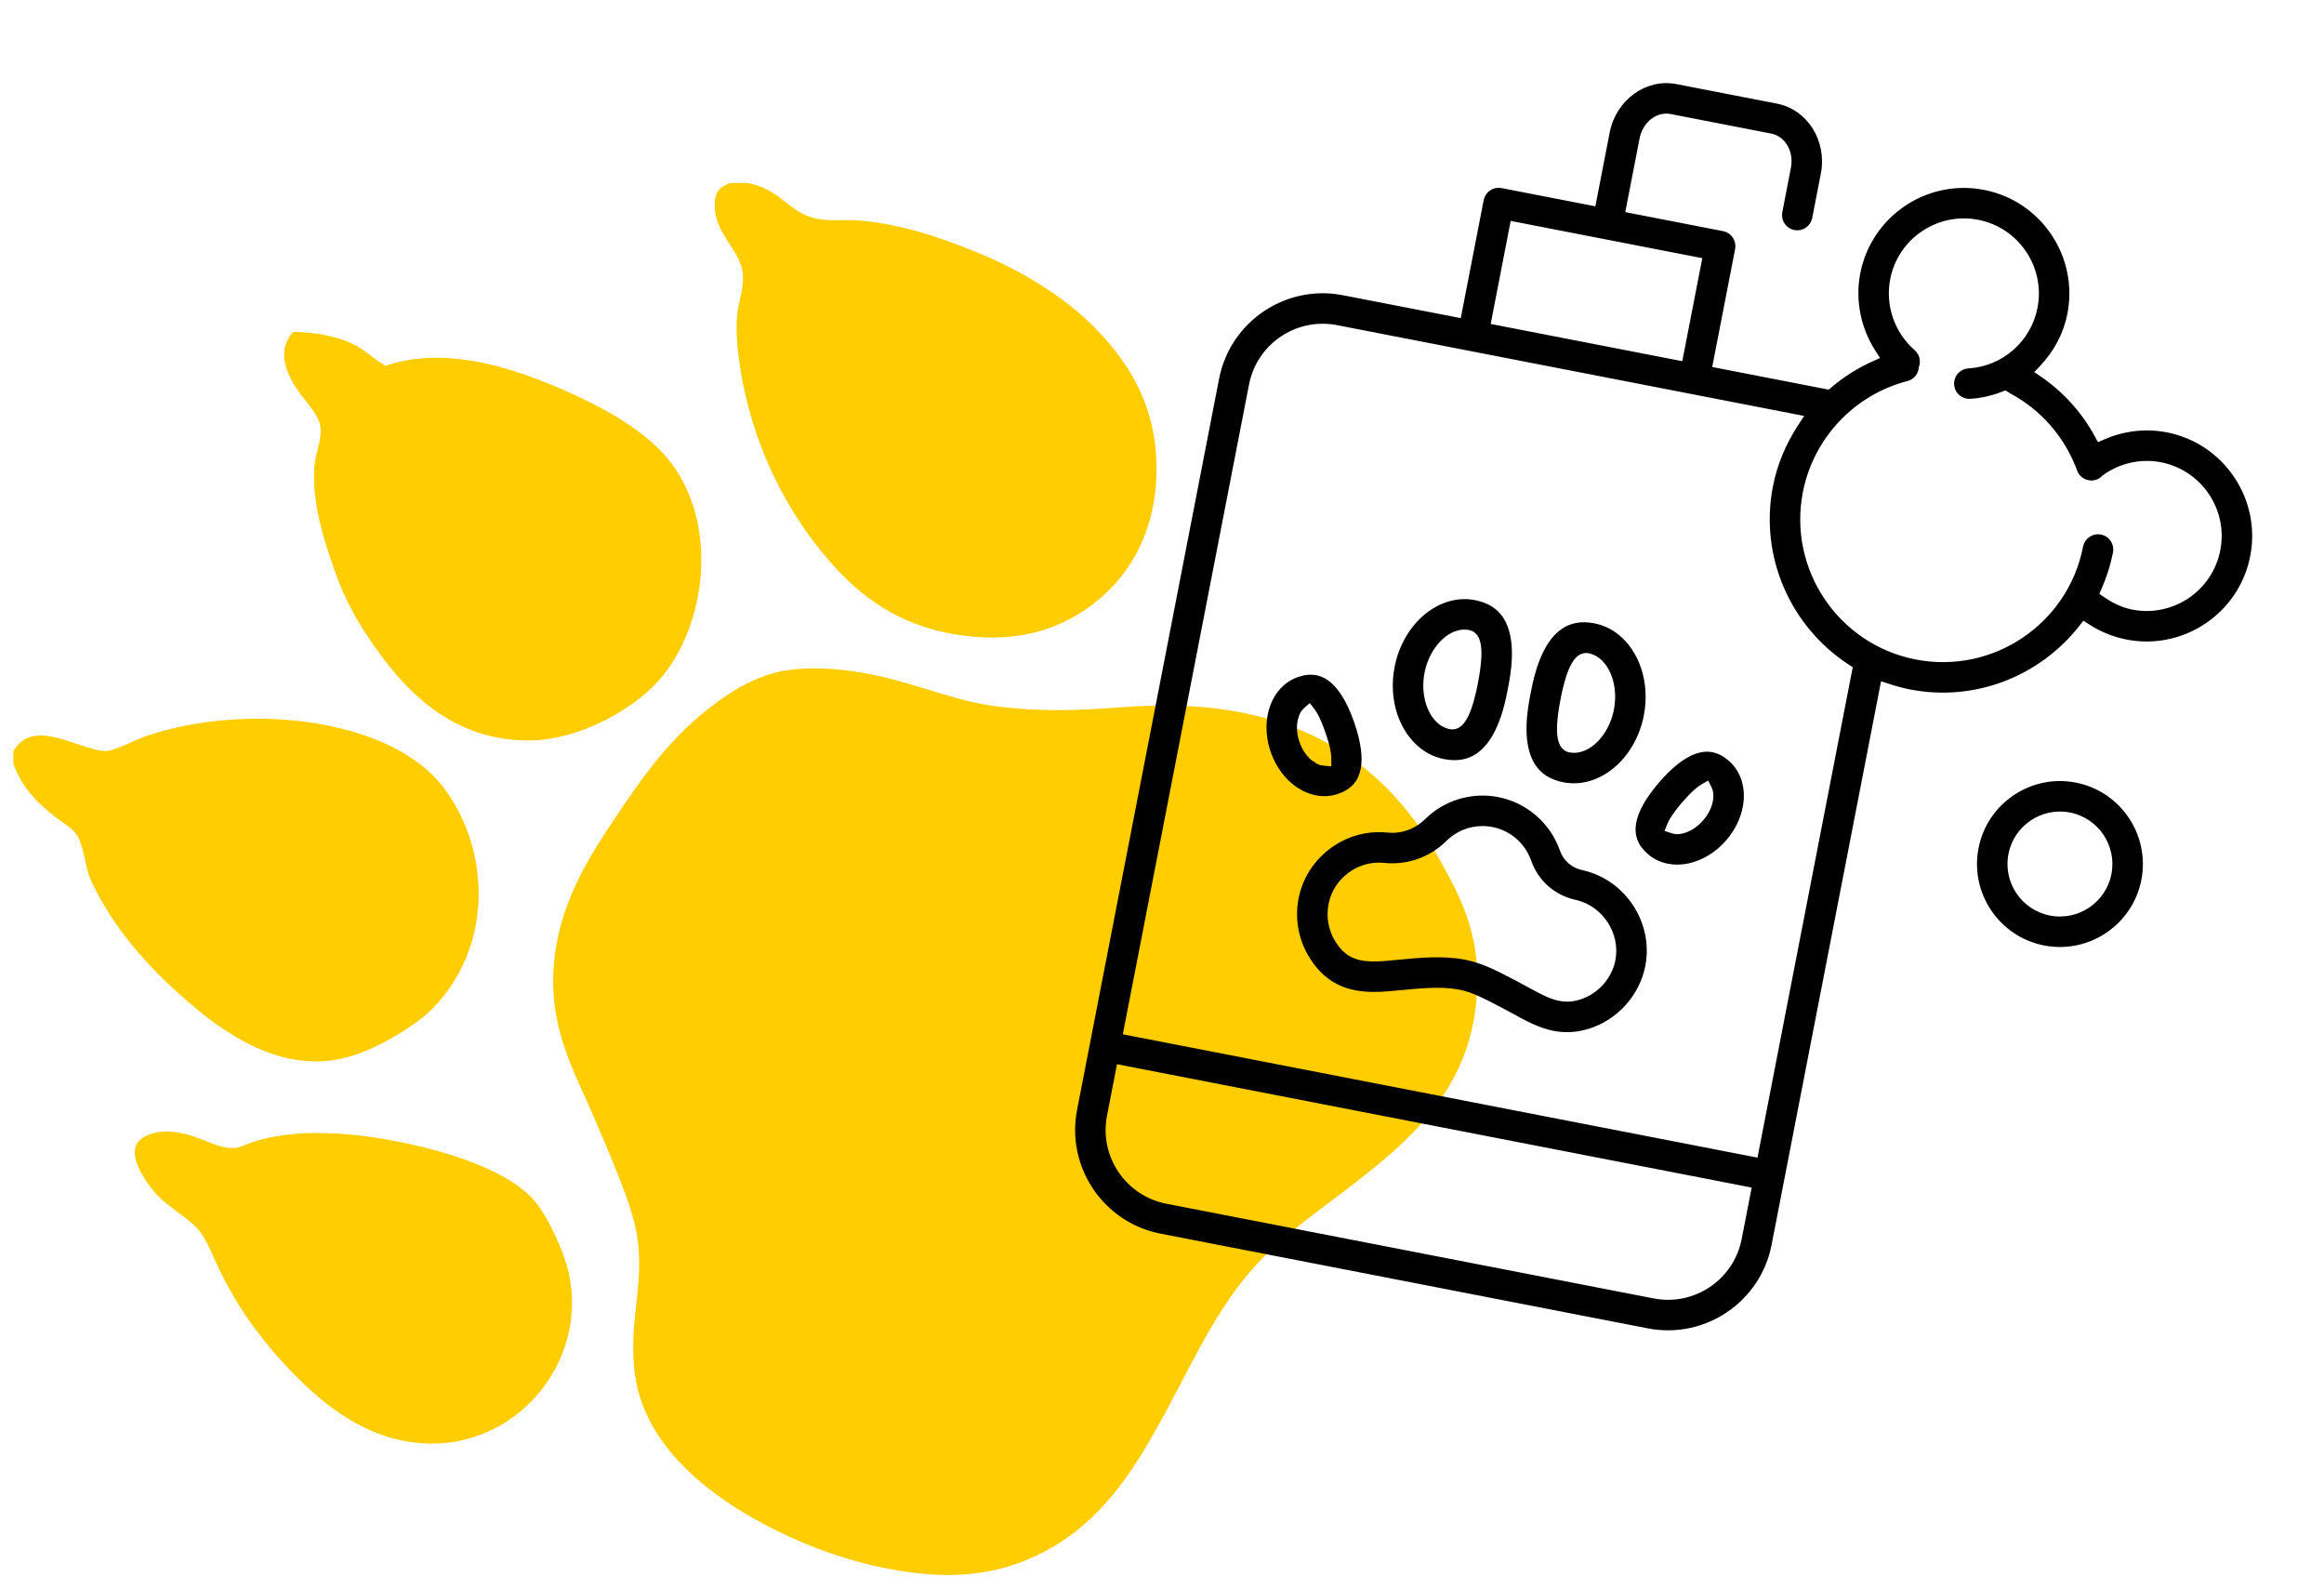<svg width="168" height="114" viewBox="0 0 168 114" fill="none" xmlns="http://www.w3.org/2000/svg">
<path fill-rule="evenodd" clip-rule="evenodd" d="M54.038 13.226C53.615 13.226 53.192 13.226 52.768 13.226C52.038 13.539 51.709 13.793 51.668 14.665C51.565 16.899 53.559 18.04 53.7 19.828C53.784 20.902 53.337 21.943 53.276 22.875C53.203 23.999 53.287 25.076 53.445 26.176C54.295 32.087 56.842 37 60.047 40.65C62.24 43.147 64.941 45.123 68.85 45.813C73.179 46.577 76.777 45.671 79.684 43.105C82.291 40.803 83.81 37.375 83.578 33.032C83.351 28.807 81.319 25.864 79.007 23.552C76.724 21.27 73.543 19.397 70.374 18.136C67.871 17.139 65.141 16.185 62.079 15.935C61.075 15.853 59.934 16.038 58.862 15.765C56.945 15.277 56.444 13.684 54.038 13.226Z" fill="#FFCD00"/>
<path fill-rule="evenodd" clip-rule="evenodd" d="M21.198 23.976C20.094 25.219 20.577 26.585 21.198 27.7C21.764 28.718 22.998 29.829 23.144 30.747C23.309 31.784 22.782 32.779 22.721 33.709C22.544 36.411 23.41 38.971 24.16 41.158C24.937 43.422 25.989 45.208 27.207 46.913C29.578 50.231 32.889 53.516 38.211 53.516C41.793 53.516 45.705 51.317 47.606 49.199C50.784 45.657 52.013 38.761 48.876 33.963C47.293 31.543 44.263 29.764 41.173 28.377C37.48 26.719 32.371 24.905 27.885 26.43C27.085 26.035 26.42 25.273 25.43 24.822C24.243 24.282 22.862 24.033 21.198 23.976Z" fill="#FFCD00"/>
<path fill-rule="evenodd" clip-rule="evenodd" d="M60.217 48.352C59.17 48.266 57.334 48.263 56.069 48.606C54.263 49.097 53.009 49.888 51.753 50.807C48.5 53.186 46.409 56.195 44.304 59.355C42.283 62.392 39.972 66.085 39.988 71.036C40.001 74.904 41.708 77.873 42.95 80.77C43.559 82.188 44.21 83.72 44.812 85.256C45.414 86.791 46.038 88.499 46.167 90.25C46.391 93.303 45.567 95.33 45.828 98.714C46.31 104.979 52.418 108.923 57.085 111.071C59.678 112.264 62.839 113.297 66.311 113.695C70.238 114.145 73.291 113.425 76.045 111.833C80.906 109.022 83.218 104.025 86.202 98.375C87.673 95.59 89.063 93.287 90.942 91.265C92.83 89.233 95.267 87.552 97.374 85.933C101.675 82.629 106.387 78.858 106.769 71.713C106.991 67.576 105.68 65.056 104.23 62.403C101.49 57.386 97.478 53.452 91.195 51.823C87.894 50.967 84.517 50.835 80.615 51.146C76.832 51.447 72.951 51.407 69.866 50.638C66.653 49.837 64.242 48.683 60.217 48.352Z" fill="#FFCD00"/>
<path fill-rule="evenodd" clip-rule="evenodd" d="M0.968 54.277C0.968 54.587 0.968 54.898 0.968 55.208C1.589 56.916 2.618 57.924 3.846 58.932C4.428 59.41 5.318 59.865 5.624 60.456C6.121 61.418 6.186 62.79 6.555 63.588C8.167 67.074 10.708 69.909 13.58 72.39C16.13 74.594 20.281 77.617 24.922 76.453C26.717 76.003 28.64 74.938 30.169 73.829C31.721 72.705 32.916 71.034 33.64 69.344C35.331 65.395 34.767 60.561 32.117 56.986C28.353 51.911 17.943 50.718 10.618 53.177C9.713 53.481 8.261 54.315 7.571 54.277C5.623 54.171 2.428 51.813 0.968 54.277Z" fill="#FFCD00"/>
<path fill-rule="evenodd" clip-rule="evenodd" d="M12.31 81.785C11.354 81.718 9.944 82.068 9.771 82.97C9.552 84.118 10.693 85.564 11.126 86.102C12.032 87.228 13.64 87.973 14.427 88.98C14.995 89.708 15.344 90.695 15.781 91.603C17.035 94.209 18.535 96.391 20.521 98.544C23.016 101.249 26.194 103.974 30.424 104.299C37.631 104.855 43.095 97.769 40.834 91.01C40.424 89.784 39.491 87.77 38.634 86.778C36.746 84.597 32.499 83.265 28.985 82.546C25.592 81.853 21.412 81.488 18.236 82.546C17.82 82.685 17.334 82.951 16.966 82.97C15.542 83.043 14.379 81.931 12.31 81.785Z" fill="#FFCD00"/>
<path d="M97.722 56.586C97.965 56.315 98.128 55.986 98.215 55.545C98.29 55.165 98.299 54.703 98.228 54.16C98.157 53.617 98.006 52.996 97.769 52.303L97.758 52.272C97.482 51.472 97.175 50.819 96.849 50.316C96.519 49.806 96.174 49.454 95.832 49.234C95.603 49.087 95.375 48.995 95.134 48.948C94.77 48.878 94.364 48.908 93.882 49.071C93.431 49.226 93.029 49.49 92.692 49.848C92.357 50.205 92.088 50.658 91.917 51.187C91.864 51.348 91.822 51.515 91.789 51.686C91.63 52.5 91.695 53.409 91.992 54.276L91.993 54.278C92.352 55.331 93.013 56.215 93.824 56.767L93.826 56.768C94.252 57.057 94.703 57.244 95.151 57.331C95.674 57.432 96.19 57.4 96.673 57.235C97.144 57.074 97.479 56.855 97.722 56.586ZM95.649 55.483C95.604 55.479 95.562 55.472 95.519 55.464C95.295 55.42 95.09 55.326 94.894 55.191C94.894 55.192 94.895 55.193 94.896 55.193L94.894 55.192L94.893 55.191C94.893 55.191 94.894 55.191 94.894 55.191C94.634 55.014 94.415 54.787 94.232 54.528C94.049 54.268 93.901 53.975 93.793 53.661L93.794 53.661C93.612 53.129 93.555 52.577 93.655 52.055C93.674 51.961 93.698 51.867 93.728 51.775C93.728 51.775 93.727 51.775 93.727 51.775L93.727 51.776L93.727 51.776C93.727 51.776 93.727 51.776 93.727 51.775L93.728 51.773C93.728 51.773 93.728 51.774 93.728 51.774C93.814 51.517 93.933 51.278 94.16 51.073L94.705 50.594L95.148 51.169C95.354 51.44 95.625 51.919 95.968 52.918C96.31 53.921 96.389 54.464 96.39 54.809L96.386 55.549L95.649 55.483Z" fill="black"/>
<path d="M94.894 55.191C95.09 55.326 95.295 55.42 95.519 55.464C95.562 55.472 95.604 55.479 95.649 55.483L96.386 55.549L96.39 54.809C96.389 54.464 96.31 53.921 95.968 52.918C95.625 51.919 95.354 51.44 95.148 51.169L94.705 50.594L94.16 51.073C93.933 51.278 93.814 51.517 93.728 51.774C93.728 51.774 93.728 51.773 93.728 51.773L93.727 51.775M94.894 55.191C94.894 55.192 94.895 55.193 94.896 55.193L94.894 55.192L94.893 55.191C94.893 55.191 94.894 55.191 94.894 55.191ZM94.894 55.191C94.634 55.014 94.415 54.787 94.232 54.528C94.049 54.268 93.901 53.975 93.793 53.661L93.794 53.661C93.612 53.129 93.555 52.577 93.655 52.055C93.674 51.961 93.698 51.867 93.728 51.775C93.728 51.775 93.727 51.775 93.727 51.775M93.727 51.775L93.727 51.776L93.727 51.776C93.727 51.776 93.727 51.776 93.727 51.775ZM97.722 56.586C97.965 56.315 98.128 55.986 98.215 55.545C98.29 55.165 98.299 54.703 98.228 54.16C98.157 53.617 98.006 52.996 97.769 52.303L97.758 52.272C97.482 51.472 97.175 50.819 96.849 50.316C96.519 49.806 96.174 49.454 95.832 49.234C95.603 49.087 95.375 48.995 95.134 48.948C94.77 48.878 94.364 48.908 93.882 49.071C93.431 49.226 93.029 49.49 92.692 49.848C92.357 50.205 92.088 50.658 91.917 51.187C91.864 51.348 91.822 51.515 91.789 51.686C91.63 52.5 91.695 53.409 91.992 54.276L91.993 54.278C92.352 55.331 93.013 56.215 93.824 56.767L93.826 56.768C94.252 57.057 94.703 57.244 95.151 57.331C95.674 57.432 96.19 57.4 96.673 57.235C97.144 57.074 97.479 56.855 97.722 56.586Z" stroke="black" stroke-width="0.3"/>
<path d="M124.675 60.629C125.276 59.934 125.677 59.116 125.834 58.301C125.868 58.13 125.89 57.959 125.902 57.79C125.941 57.235 125.862 56.715 125.685 56.258C125.507 55.8 125.232 55.405 124.872 55.093L124.871 55.093C124.487 54.76 124.121 54.581 123.757 54.51C123.516 54.463 123.27 54.463 123.003 54.513C122.736 54.564 122.447 54.668 122.136 54.836C121.523 55.165 120.828 55.749 120.09 56.596L120.058 56.633C119.579 57.187 119.206 57.707 118.937 58.183C118.668 58.66 118.503 59.092 118.43 59.472C118.346 59.913 118.374 60.28 118.498 60.622C118.623 60.963 118.851 61.291 119.227 61.618C119.613 61.952 120.08 62.175 120.603 62.276C121.051 62.364 121.541 62.359 122.046 62.25L122.044 62.25C123.003 62.042 123.949 61.469 124.675 60.629ZM123.235 59.383L123.234 59.384C123.017 59.634 122.771 59.849 122.503 60.021C122.236 60.193 121.948 60.322 121.64 60.389C121.641 60.389 121.642 60.389 121.643 60.389L121.642 60.389L121.639 60.389C121.64 60.389 121.64 60.389 121.64 60.389C121.426 60.436 121.204 60.453 120.973 60.409C120.921 60.399 120.87 60.386 120.818 60.369L120.127 60.142L120.401 59.468C120.53 59.153 120.807 58.677 121.498 57.878C122.193 57.078 122.622 56.736 122.918 56.562L123.546 56.198L123.868 56.847C123.935 56.984 123.971 57.118 123.991 57.252C124.01 57.386 124.013 57.52 124.003 57.658C124.003 57.657 124.003 57.657 124.004 57.657L124.003 57.658L124.003 57.66C124.003 57.66 124.003 57.658 124.003 57.658C123.997 57.754 123.984 57.85 123.966 57.944C123.862 58.465 123.603 58.956 123.235 59.383Z" fill="black"/>
<path d="M121.64 60.389C121.948 60.322 122.236 60.193 122.503 60.021C122.771 59.849 123.017 59.634 123.234 59.384L123.235 59.383C123.603 58.956 123.862 58.465 123.966 57.944C123.984 57.85 123.997 57.754 124.003 57.658M121.64 60.389C121.641 60.389 121.642 60.389 121.643 60.389L121.642 60.389L121.639 60.389C121.64 60.389 121.64 60.389 121.64 60.389ZM121.64 60.389C121.426 60.436 121.204 60.453 120.973 60.409C120.921 60.399 120.87 60.386 120.818 60.369L120.127 60.142L120.401 59.468C120.53 59.153 120.807 58.677 121.498 57.878C122.193 57.078 122.622 56.736 122.918 56.562L123.546 56.198L123.868 56.847C123.935 56.984 123.971 57.118 123.991 57.252C124.01 57.386 124.013 57.52 124.003 57.658M124.003 57.658C124.003 57.657 124.003 57.657 124.004 57.657L124.003 57.658ZM124.003 57.658L124.003 57.66C124.003 57.66 124.003 57.658 124.003 57.658ZM124.675 60.629C125.276 59.934 125.677 59.116 125.834 58.301C125.868 58.13 125.89 57.959 125.902 57.79C125.941 57.235 125.862 56.715 125.685 56.258C125.507 55.8 125.232 55.405 124.872 55.093L124.871 55.093C124.487 54.76 124.121 54.581 123.757 54.51C123.516 54.463 123.27 54.463 123.003 54.513C122.736 54.564 122.447 54.668 122.136 54.836C121.523 55.165 120.828 55.749 120.09 56.596L120.058 56.633C119.579 57.187 119.206 57.707 118.937 58.183C118.668 58.66 118.503 59.092 118.43 59.472C118.346 59.913 118.374 60.28 118.498 60.622C118.623 60.963 118.851 61.291 119.227 61.618C119.613 61.952 120.08 62.175 120.603 62.276C121.051 62.364 121.541 62.359 122.046 62.25L122.044 62.25C123.003 62.042 123.949 61.469 124.675 60.629Z" stroke="black" stroke-width="0.3"/>
<path d="M116.868 45.95C116.384 45.573 115.834 45.313 115.225 45.195C114.734 45.1 114.321 45.102 113.964 45.169C113.607 45.236 113.301 45.366 113.024 45.549C112.471 45.911 112.027 46.505 111.692 47.187C111.468 47.64 111.293 48.126 111.158 48.585C110.978 49.197 110.868 49.757 110.793 50.143C110.695 50.648 110.539 51.459 110.506 52.336C110.471 53.212 110.57 54.14 110.917 54.851C111.15 55.328 111.475 55.715 111.976 56.006C112.263 56.171 112.614 56.305 113.05 56.39C113.66 56.508 114.267 56.473 114.856 56.305C115.445 56.136 116.015 55.832 116.532 55.41C117.566 54.567 118.379 53.253 118.684 51.676C118.914 50.493 118.825 49.342 118.494 48.346C118.164 47.35 117.592 46.515 116.868 45.95ZM116.022 53.193C115.646 53.721 115.177 54.144 114.62 54.381C114.251 54.537 113.832 54.603 113.413 54.521C113.189 54.48 112.978 54.355 112.838 54.204C112.695 54.053 112.61 53.887 112.551 53.726C112.436 53.403 112.408 53.076 112.404 52.724C112.401 52.026 112.522 51.228 112.662 50.505C112.742 50.092 112.839 49.655 112.956 49.237C113.074 48.819 113.208 48.421 113.379 48.071C113.495 47.838 113.624 47.623 113.809 47.43C113.916 47.321 114.045 47.218 114.21 47.142C114.397 47.054 114.639 47.017 114.862 47.063C115.281 47.144 115.645 47.362 115.929 47.646C116.215 47.93 116.432 48.279 116.59 48.665C116.905 49.438 116.998 50.368 116.816 51.313C116.678 52.021 116.397 52.663 116.022 53.193Z" fill="black" stroke="black" stroke-width="0.3"/>
<path d="M114.807 74.206C115.811 73.898 116.709 73.309 117.405 72.536C118.1 71.763 118.591 70.809 118.791 69.781L118.792 69.776C119.084 68.271 118.741 66.762 117.945 65.538C117.149 64.315 115.908 63.391 114.414 63.046L114.345 63.031C113.948 62.945 113.583 62.765 113.286 62.506C112.988 62.247 112.76 61.91 112.627 61.528L112.626 61.526C111.954 59.591 110.282 58.141 108.275 57.752C106.4 57.388 104.469 57.974 103.109 59.32C102.361 60.061 101.324 60.428 100.277 60.32L100.276 60.32C100.033 60.296 99.787 60.286 99.544 60.292L99.542 60.292L99.541 60.292C98.346 60.318 97.192 60.74 96.245 61.445C95.299 62.15 94.565 63.134 94.198 64.272L94.198 64.272C94.125 64.498 94.065 64.727 94.021 64.957C93.747 66.368 94.002 67.831 94.751 69.065C95.219 69.833 95.731 70.355 96.272 70.721C96.812 71.087 97.387 71.301 97.995 71.42C98.767 71.57 99.592 71.559 100.406 71.488L100.403 71.488L101.271 71.408L101.27 71.408C101.971 71.341 102.698 71.27 103.417 71.246C104.136 71.224 104.848 71.246 105.528 71.378C105.549 71.382 105.577 71.387 105.61 71.395C105.612 71.395 105.615 71.396 105.617 71.397C105.622 71.398 105.626 71.398 105.631 71.4L105.631 71.4C106.094 71.499 106.544 71.669 106.986 71.867C107.434 72.069 107.872 72.299 108.293 72.52L108.292 72.519L108.716 72.739L108.712 72.736C108.991 72.881 109.257 73.027 109.513 73.168L109.513 73.168C110.422 73.669 111.333 74.16 112.338 74.354C113.078 74.496 113.869 74.492 114.807 74.206ZM111.609 72.112C111.246 71.944 110.866 71.739 110.432 71.501L110.431 71.5C110.151 71.346 109.869 71.192 109.583 71.044L109.582 71.043L109.176 70.832C108.186 70.312 107.116 69.761 106.001 69.531C105.954 69.522 105.918 69.514 105.894 69.509C104.349 69.206 102.648 69.36 101.089 69.513L101.088 69.513L100.246 69.591L100.245 69.591C99.511 69.653 98.916 69.658 98.377 69.555C97.942 69.472 97.541 69.303 97.206 69.044C96.87 68.786 96.609 68.455 96.378 68.077C95.876 67.25 95.707 66.268 95.89 65.323C95.921 65.166 95.961 65.01 96.011 64.856C96.011 64.856 96.011 64.857 96.011 64.857L96.011 64.856L96.011 64.856L96.011 64.855L96.011 64.856C96.011 64.856 96.011 64.856 96.011 64.856C96.261 64.083 96.752 63.429 97.379 62.963C98.005 62.496 98.773 62.213 99.588 62.195L99.587 62.195C99.587 62.195 99.588 62.195 99.589 62.195C99.757 62.191 99.922 62.197 100.083 62.214L100.099 62.215L100.083 62.214C101.706 62.378 103.291 61.818 104.448 60.673C105.359 59.77 106.655 59.376 107.913 59.621C109.263 59.884 110.376 60.85 110.83 62.152L110.825 62.138L110.83 62.152C111.319 63.55 112.466 64.565 113.951 64.893L113.965 64.896L113.979 64.899L113.988 64.902L113.986 64.901C114.99 65.133 115.816 65.766 116.345 66.578C116.874 67.391 117.118 68.403 116.923 69.415L116.923 69.416L116.922 69.42C116.786 70.119 116.455 70.755 115.993 71.269C115.53 71.781 114.934 72.174 114.256 72.384L114.256 72.384L114.251 72.386C114.252 72.385 114.254 72.384 114.256 72.384L114.25 72.386C113.72 72.551 113.192 72.582 112.69 72.481C112.323 72.41 111.972 72.279 111.609 72.112Z" fill="black"/>
<path d="M96.011 64.856C95.961 65.01 95.921 65.166 95.89 65.323C95.707 66.268 95.876 67.25 96.378 68.077C96.609 68.455 96.87 68.786 97.206 69.044C97.541 69.303 97.942 69.472 98.377 69.555C98.916 69.658 99.511 69.653 100.245 69.591L100.246 69.591L101.088 69.513L101.089 69.513C102.648 69.36 104.349 69.206 105.894 69.509C105.918 69.514 105.954 69.522 106.001 69.531C107.116 69.761 108.186 70.312 109.176 70.832L109.582 71.043L109.583 71.044C109.869 71.192 110.151 71.346 110.431 71.5L110.432 71.501C110.866 71.739 111.246 71.944 111.609 72.112C111.972 72.279 112.323 72.41 112.69 72.481C113.192 72.582 113.72 72.551 114.25 72.386L114.256 72.384M96.011 64.856C96.011 64.856 96.011 64.857 96.011 64.857L96.011 64.856M96.011 64.856C96.011 64.856 96.011 64.856 96.011 64.856M96.011 64.856C96.261 64.083 96.752 63.429 97.379 62.963C98.005 62.496 98.773 62.213 99.588 62.195L99.587 62.195C99.587 62.195 99.588 62.195 99.589 62.195M96.011 64.856L96.011 64.856L96.011 64.855L96.011 64.856ZM99.589 62.195L99.589 62.195M99.589 62.195C99.757 62.191 99.922 62.197 100.083 62.214L100.099 62.215L100.083 62.214C101.706 62.378 103.291 61.818 104.448 60.673C105.359 59.77 106.655 59.376 107.913 59.621C109.263 59.884 110.376 60.85 110.83 62.152L110.825 62.138L110.83 62.152C111.319 63.55 112.466 64.565 113.951 64.893L113.965 64.896L113.979 64.899L113.988 64.902L113.986 64.901C114.99 65.133 115.816 65.766 116.345 66.578C116.874 67.391 117.118 68.403 116.923 69.415L116.923 69.416L116.922 69.42C116.786 70.119 116.455 70.755 115.993 71.269C115.53 71.781 114.934 72.174 114.256 72.384M114.256 72.384L114.256 72.384L114.251 72.386C114.252 72.385 114.254 72.384 114.256 72.384ZM114.807 74.206C115.811 73.898 116.709 73.309 117.405 72.536C118.1 71.763 118.591 70.809 118.791 69.781L118.792 69.776C119.084 68.271 118.741 66.762 117.945 65.538C117.149 64.315 115.908 63.391 114.414 63.046L114.345 63.031C113.948 62.945 113.583 62.765 113.286 62.506C112.988 62.247 112.76 61.91 112.627 61.528L112.626 61.526C111.954 59.591 110.282 58.141 108.275 57.752C106.4 57.388 104.469 57.974 103.109 59.32C102.361 60.061 101.324 60.428 100.277 60.32L100.276 60.32C100.033 60.296 99.787 60.286 99.544 60.292L99.542 60.292L99.541 60.292C98.346 60.318 97.192 60.74 96.245 61.445C95.299 62.15 94.565 63.134 94.198 64.272L94.198 64.272C94.125 64.498 94.065 64.727 94.021 64.957C93.747 66.368 94.002 67.831 94.751 69.065C95.219 69.833 95.731 70.355 96.272 70.721C96.812 71.087 97.387 71.301 97.995 71.42C98.767 71.57 99.592 71.559 100.406 71.488L100.403 71.488L101.271 71.408L101.27 71.408C101.971 71.341 102.698 71.27 103.417 71.246C104.136 71.224 104.848 71.246 105.528 71.378C105.549 71.382 105.577 71.387 105.61 71.395C105.612 71.395 105.615 71.396 105.617 71.397C105.622 71.398 105.626 71.398 105.631 71.4L105.631 71.4C106.094 71.499 106.544 71.669 106.986 71.867C107.434 72.069 107.872 72.299 108.293 72.52L108.292 72.519L108.716 72.739L108.712 72.736C108.991 72.881 109.257 73.027 109.513 73.168L109.513 73.168C110.422 73.669 111.333 74.16 112.338 74.354C113.078 74.496 113.869 74.492 114.807 74.206Z" stroke="black" stroke-width="0.3"/>
<path d="M153.755 59.176C152.916 57.933 151.61 57.013 150.026 56.705C148.442 56.398 146.887 56.762 145.644 57.6C144.401 58.439 143.481 59.745 143.173 61.329C142.866 62.912 143.229 64.468 144.068 65.711C144.907 66.954 146.213 67.874 147.796 68.182C149.38 68.49 150.936 68.126 152.179 67.287C153.422 66.448 154.342 65.141 154.65 63.559C154.957 61.975 154.593 60.42 153.755 59.176ZM151.115 65.711C150.281 66.274 149.225 66.521 148.159 66.314C147.093 66.107 146.207 65.483 145.644 64.648C145.08 63.814 144.834 62.758 145.041 61.691C145.248 60.626 145.872 59.739 146.707 59.176C147.541 58.613 148.597 58.366 149.663 58.573C150.729 58.78 151.616 59.404 152.178 60.239C152.742 61.073 152.989 62.13 152.781 63.195C152.574 64.261 151.95 65.148 151.115 65.711Z" fill="black" stroke="black" stroke-width="0.3"/>
<path d="M161.375 34.554C160.302 32.964 158.63 31.787 156.606 31.393C155.099 31.1 153.554 31.29 152.169 31.899L151.598 32.151L151.298 31.602C150.373 29.907 149.071 28.459 147.482 27.363L146.829 26.912L147.375 26.336C148.334 25.323 149.027 24.066 149.305 22.635C149.698 20.61 149.232 18.619 148.161 17.029C147.088 15.44 145.416 14.262 143.391 13.869C141.367 13.476 139.376 13.942 137.786 15.013C136.197 16.086 135.019 17.758 134.625 19.782C134.253 21.697 134.663 23.667 135.701 25.273L136.13 25.937L135.409 26.262C134.345 26.742 133.365 27.364 132.487 28.109L132.238 28.321L123.598 26.642L125.284 17.967C125.334 17.707 125.275 17.458 125.139 17.254C125.001 17.05 124.792 16.903 124.531 16.852L117.313 15.449L118.376 9.978C118.462 9.535 118.653 9.139 118.92 8.819C119.187 8.501 119.534 8.255 119.939 8.135C120.208 8.056 120.503 8.036 120.794 8.093L128.073 9.507C128.365 9.564 128.631 9.692 128.85 9.867C129.071 10.041 129.246 10.26 129.377 10.502C129.637 10.987 129.724 11.57 129.61 12.16L128.988 15.363C128.937 15.624 128.996 15.873 129.133 16.077C129.271 16.28 129.48 16.428 129.74 16.479C130.001 16.529 130.25 16.471 130.454 16.334C130.658 16.196 130.805 15.986 130.856 15.726L131.478 12.523C131.703 11.37 131.464 10.246 130.907 9.363C130.348 8.479 129.484 7.843 128.436 7.639L121.158 6.225C120.109 6.022 119.07 6.287 118.221 6.898C117.374 7.509 116.731 8.461 116.508 9.615L115.445 15.086L108.517 13.74C108.256 13.69 108.007 13.749 107.803 13.885C107.6 14.024 107.452 14.233 107.401 14.493L105.716 23.167L97.041 21.482C95.017 21.089 93.026 21.555 91.436 22.627C89.847 23.7 88.669 25.371 88.275 27.396L78.007 80.243C77.614 82.268 78.08 84.259 79.152 85.849C80.225 87.438 81.897 88.616 83.921 89.009L119.153 95.855C121.177 96.248 123.168 95.782 124.759 94.71C126.348 93.637 127.525 91.965 127.919 89.941L135.866 49.038L136.598 49.278C137.093 49.44 137.59 49.58 138.096 49.678C140.453 50.136 142.778 49.888 144.867 49.083C146.955 48.278 148.803 46.915 150.192 45.145L150.576 44.656L151.097 44.995C151.902 45.52 152.805 45.889 153.754 46.073C155.778 46.466 157.769 46 159.359 44.929C160.948 43.855 162.126 42.184 162.52 40.159C162.913 38.135 162.447 36.144 161.375 34.554ZM108.958 16.457L109.088 15.79L123.234 18.539L121.73 26.279L107.584 23.53L108.958 16.457ZM126.051 89.578C125.758 91.085 124.876 92.337 123.695 93.134C122.514 93.931 121.023 94.279 119.516 93.986L84.284 87.141C82.777 86.848 81.525 85.967 80.728 84.785C79.931 83.605 79.583 82.114 79.876 80.606L80.628 76.736L126.803 85.708L126.051 89.578ZM127.295 83.172L127.166 83.839L80.991 74.868L90.144 27.759C90.436 26.251 91.318 24.999 92.499 24.203C93.68 23.406 95.171 23.057 96.678 23.35L106.287 25.217L122.301 28.329L130.672 29.955L130.117 30.802C129.252 32.123 128.618 33.594 128.311 35.175C127.817 37.719 128.145 40.228 129.108 42.441C130.071 44.654 131.671 46.566 133.717 47.9L134.1 48.15L127.295 83.172L127.295 83.172ZM158.296 43.352C157.115 44.149 155.624 44.498 154.117 44.205C153.332 44.052 152.641 43.705 152.035 43.288L151.575 42.97L151.797 42.457C152.15 41.645 152.425 40.791 152.6 39.894C152.65 39.633 152.591 39.384 152.455 39.18C152.317 38.977 152.108 38.829 151.847 38.778C151.586 38.728 151.337 38.786 151.133 38.923C150.93 39.061 150.782 39.27 150.731 39.531C150.181 42.363 148.528 44.711 146.307 46.208C144.088 47.707 141.291 48.361 138.459 47.81C135.627 47.26 133.278 45.606 131.781 43.386C130.283 41.167 129.629 38.37 130.18 35.538C130.949 31.586 133.956 28.395 137.856 27.392C138.041 27.344 138.191 27.249 138.309 27.12C138.427 26.992 138.509 26.828 138.544 26.651C138.548 26.626 138.553 26.601 138.555 26.574L138.563 26.503L138.586 26.436C138.599 26.397 138.609 26.357 138.617 26.317C138.648 26.155 138.638 25.987 138.586 25.831C138.534 25.676 138.443 25.534 138.309 25.417C136.81 24.111 136.116 22.096 136.494 20.145C136.786 18.638 137.668 17.386 138.849 16.59C140.03 15.792 141.521 15.444 143.028 15.737C144.536 16.03 145.788 16.911 146.584 18.093C147.381 19.273 147.73 20.764 147.437 22.272C146.952 24.769 144.842 26.622 142.305 26.774L142.304 26.774C142.08 26.788 141.886 26.874 141.73 27.011C141.575 27.148 141.467 27.334 141.427 27.541C141.412 27.617 141.406 27.697 141.411 27.78C141.425 28.003 141.511 28.199 141.648 28.354C141.786 28.509 141.971 28.617 142.176 28.657L142.178 28.657C142.256 28.673 142.336 28.678 142.417 28.673L142.423 28.673L142.418 28.673C143.204 28.626 143.959 28.446 144.674 28.167L144.981 28.047L145.265 28.214C145.313 28.243 145.349 28.271 145.376 28.293C147.656 29.505 149.402 31.513 150.293 33.952C150.353 34.115 150.45 34.249 150.574 34.353C150.698 34.457 150.848 34.528 151.006 34.559C151.171 34.59 151.342 34.58 151.512 34.518L151.521 34.514L151.513 34.518C151.634 34.473 151.741 34.401 151.852 34.29L151.891 34.25L151.938 34.217C153.177 33.327 154.731 32.967 156.243 33.261C157.75 33.553 159.002 34.435 159.798 35.616C160.596 36.797 160.944 38.288 160.651 39.796C160.359 41.304 159.477 42.556 158.296 43.352Z" fill="black" stroke="black" stroke-width="0.3"/>
<path d="M108.729 45.057C108.496 44.58 108.172 44.193 107.671 43.903C107.384 43.737 107.033 43.603 106.597 43.518C105.987 43.4 105.38 43.435 104.79 43.604C104.201 43.772 103.631 44.077 103.114 44.498C102.08 45.342 101.267 46.656 100.961 48.232C100.732 49.415 100.82 50.566 101.151 51.562C101.482 52.559 102.054 53.393 102.778 53.958C103.262 54.335 103.812 54.595 104.422 54.714C104.913 54.809 105.326 54.806 105.683 54.74C106.04 54.673 106.345 54.542 106.623 54.36C107.175 53.998 107.619 53.403 107.954 52.721C108.178 52.268 108.353 51.782 108.488 51.324C108.668 50.711 108.778 50.151 108.852 49.766C108.951 49.261 109.107 48.45 109.14 47.573C109.175 46.696 109.077 45.769 108.729 45.057ZM106.69 50.671C106.573 51.089 106.438 51.486 106.267 51.836C106.152 52.07 106.023 52.285 105.838 52.477C105.731 52.586 105.603 52.69 105.438 52.766C105.251 52.854 105.009 52.891 104.786 52.845C104.367 52.764 104.003 52.546 103.718 52.263C103.432 51.978 103.215 51.629 103.056 51.243C102.741 50.47 102.649 49.54 102.83 48.595C102.968 47.887 103.249 47.245 103.624 46.715C104.001 46.187 104.469 45.763 105.027 45.527C105.397 45.371 105.816 45.305 106.235 45.387C106.459 45.428 106.67 45.553 106.81 45.704C106.952 45.856 107.037 46.022 107.096 46.183C107.211 46.506 107.238 46.833 107.242 47.184C107.245 47.882 107.124 48.68 106.984 49.403C106.904 49.816 106.806 50.253 106.69 50.671Z" fill="black" stroke="black" stroke-width="0.3"/>
</svg>
